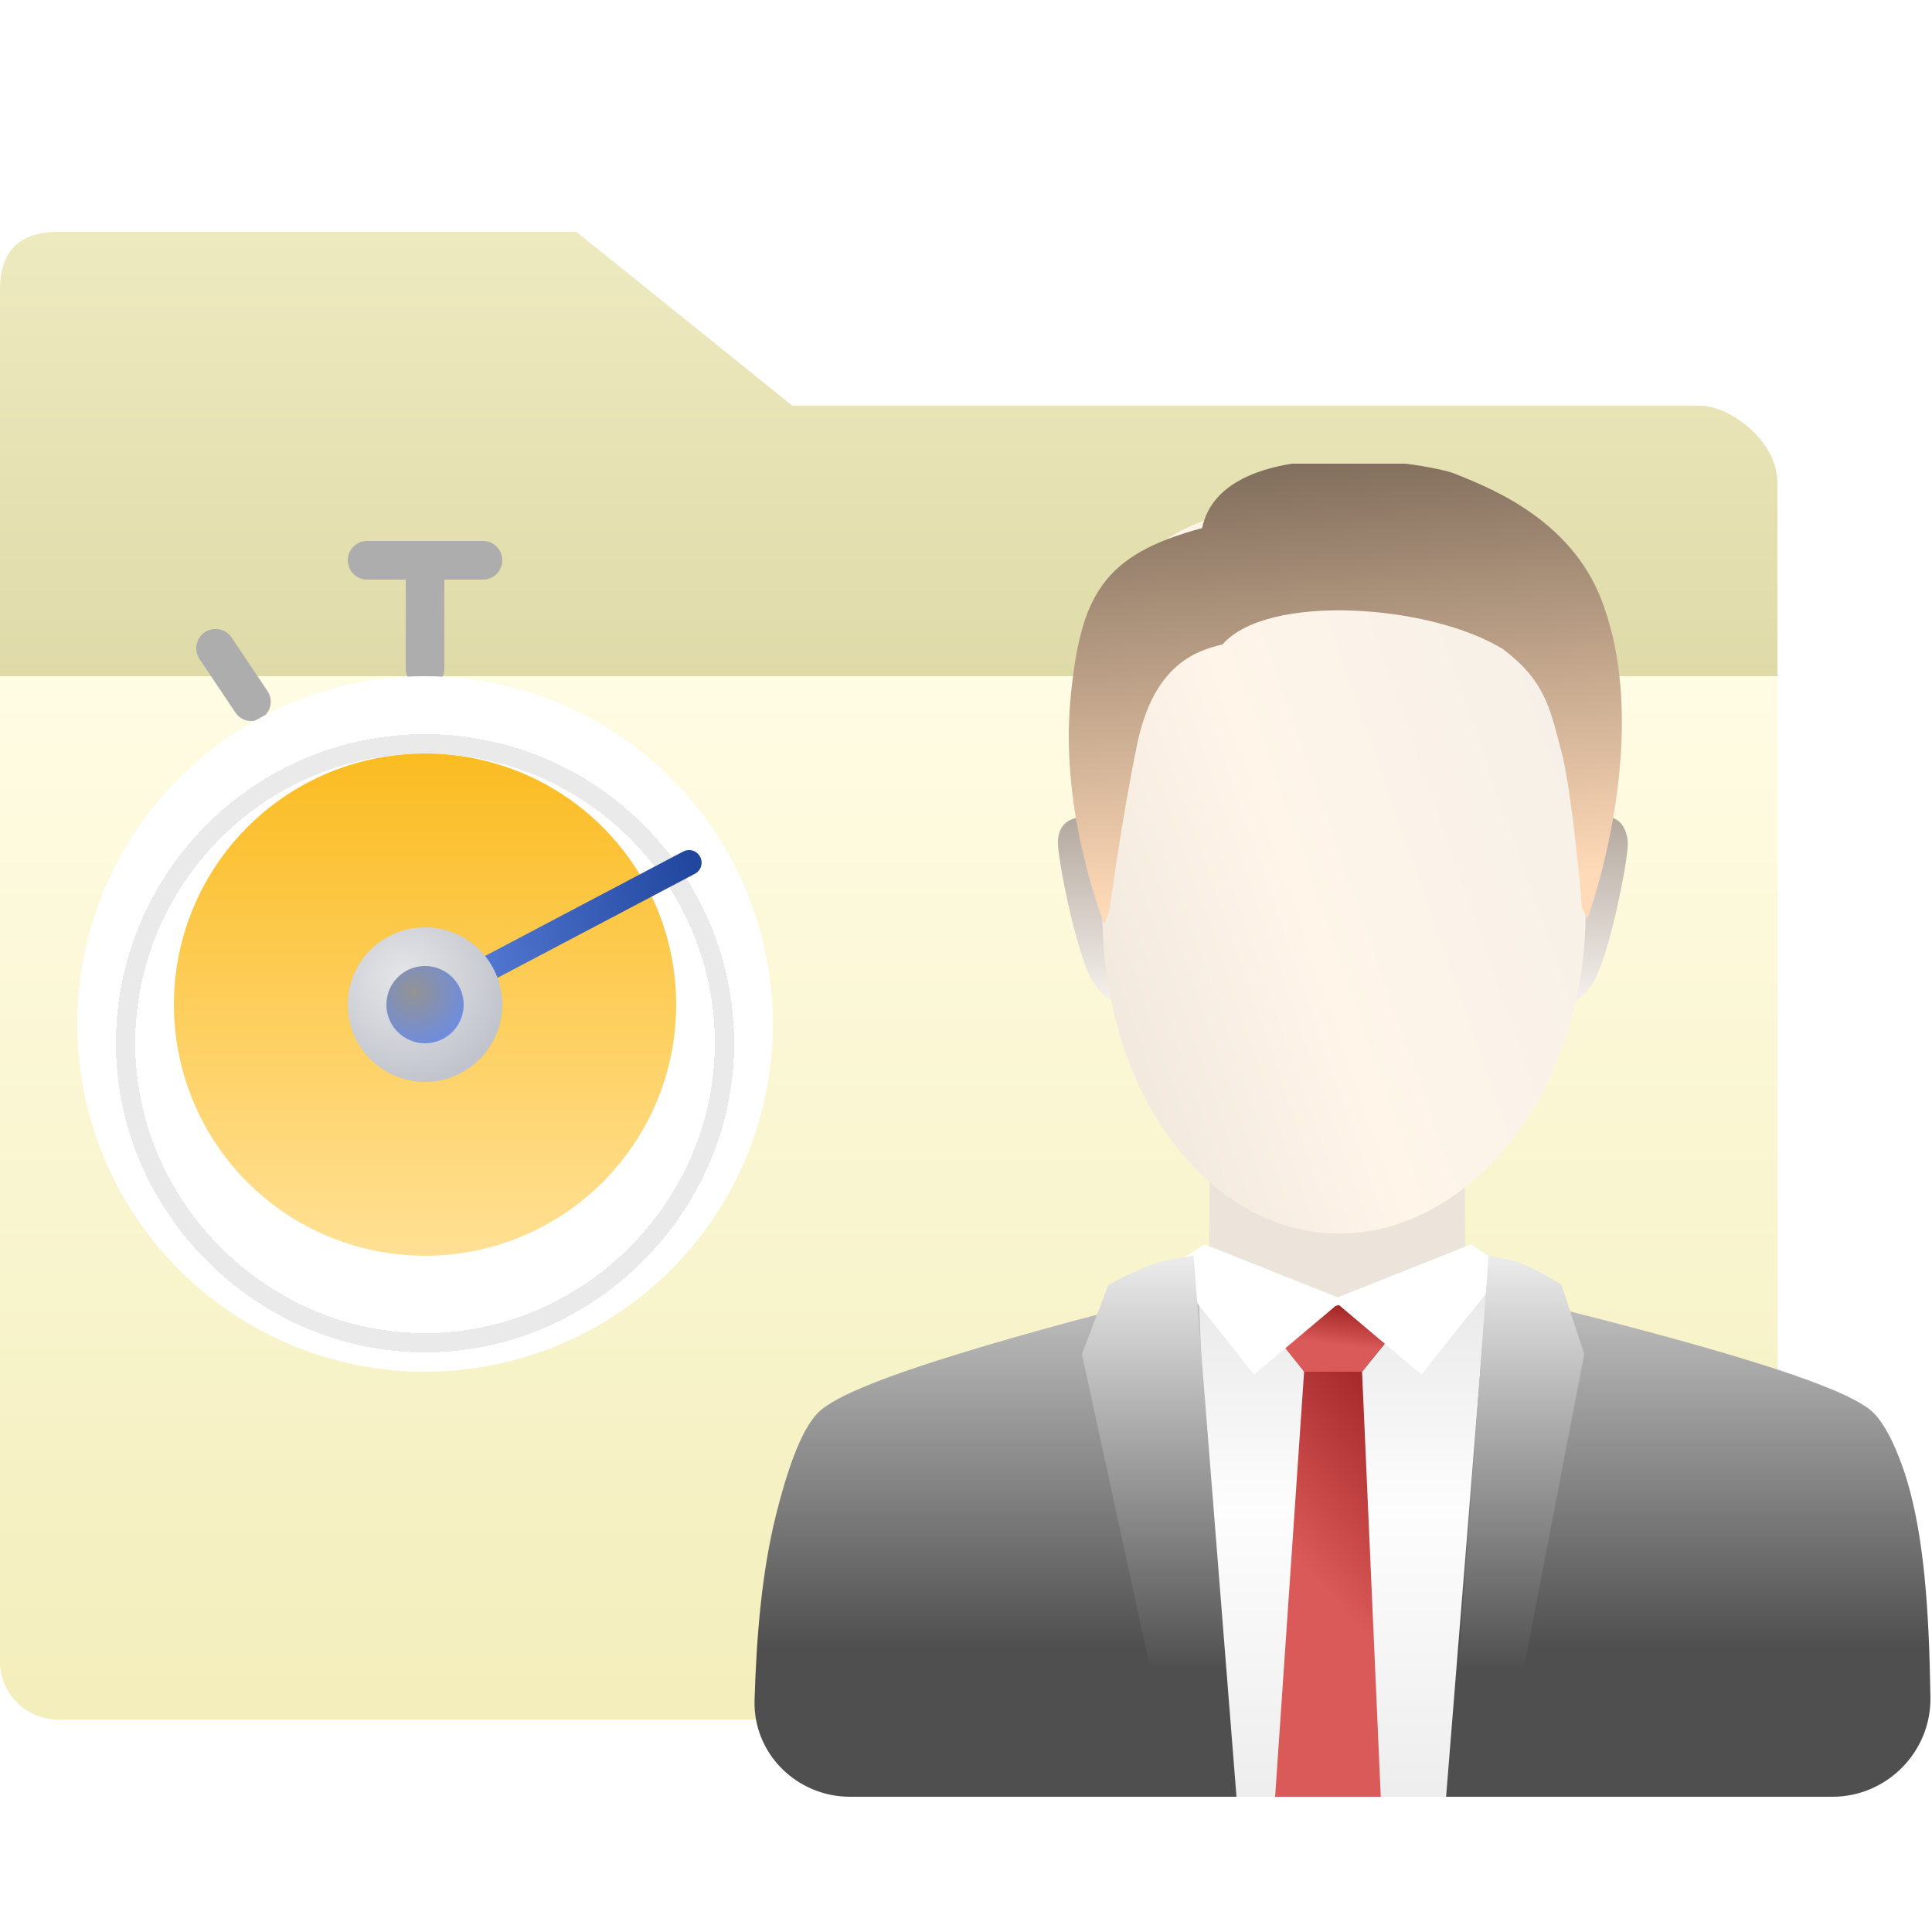 <svg width="100" height="100" viewBox="0 0 100 100" fill="none" xmlns="http://www.w3.org/2000/svg">
<g clip-path="url(#clip0_11232_18500)">
<path d="M89 89H3C2.005 89 0 87.018 0 86V15C0 13 1 12 3 12H29.838L41.015 21H88C89.5 21 92 22.773 92 25V86C92 87.018 89.995 89 89 89Z" fill="url(#paint0_linear_11232_18500)"/>
<path d="M0 35H92V86C92 87.657 90.657 89 89 89H3C1.343 89 0 87.657 0 86V35Z" fill="url(#paint1_linear_11232_18500)"/>
<g filter="url(#filter0_d_11232_18500)">
<path d="M11.158 30.556L13.013 33.322" stroke="#ADADAD" stroke-width="2" stroke-miterlimit="10" stroke-linecap="round"/>
<path d="M22 27V31.608" stroke="#ADADAD" stroke-width="2" stroke-miterlimit="10" stroke-linecap="round"/>
<path d="M25 26H19" stroke="#ADADAD" stroke-width="2" stroke-miterlimit="10" stroke-linecap="round"/>
<g filter="url(#filter1_d_11232_18500)">
<path d="M22 67C18.44 67 14.96 65.944 12 63.967C9.04 61.989 6.733 59.177 5.37 55.888C4.008 52.599 3.651 48.98 4.346 45.488C5.04 41.997 6.755 38.789 9.272 36.272C11.789 33.755 14.997 32.04 18.488 31.346C21.98 30.651 25.599 31.008 28.888 32.37C32.177 33.733 34.989 36.04 36.967 39C38.944 41.96 40 45.44 40 49C40 51.364 39.534 53.704 38.63 55.888C37.725 58.072 36.399 60.056 34.728 61.728C33.056 63.399 31.072 64.725 28.888 65.63C26.704 66.534 24.364 67 22 67Z" fill="url(#paint2_linear_11232_18500)"/>
</g>
<path d="M22 62C19.429 62 16.915 61.238 14.778 59.809C12.64 58.381 10.973 56.35 9.99 53.975C9.006 51.599 8.748 48.986 9.25 46.464C9.751 43.942 10.989 41.626 12.808 39.808C14.626 37.989 16.942 36.751 19.464 36.25C21.986 35.748 24.599 36.006 26.975 36.99C29.35 37.974 31.381 39.64 32.809 41.778C34.238 43.915 35 46.429 35 49C35 50.707 34.664 52.398 34.01 53.975C33.357 55.552 32.4 56.985 31.192 58.192C29.985 59.4 28.552 60.357 26.975 61.01C25.398 61.664 23.707 62 22 62Z" fill="url(#paint3_linear_11232_18500)"/>
<g filter="url(#filter2_d_11232_18500)">
<path d="M6.5 49C6.5 40.531 13.372 33.5 22 33.5C30.628 33.5 37.5 40.531 37.5 49C37.5 57.466 30.466 64.5 22 64.5C13.534 64.5 6.5 57.466 6.5 49Z" stroke="#EAEAEA" shape-rendering="crispEdges"/>
</g>
<path fill-rule="evenodd" clip-rule="evenodd" d="M36.24 41.347C36.408 41.665 36.286 42.059 35.968 42.227L23.954 48.559C23.636 48.727 23.243 48.605 23.075 48.287C22.908 47.969 23.029 47.575 23.348 47.407L35.361 41.075C35.679 40.908 36.073 41.029 36.24 41.347Z" fill="url(#paint4_linear_11232_18500)"/>
<path d="M26 49.028C25.994 49.818 25.755 50.589 25.312 51.243C24.869 51.897 24.242 52.405 23.511 52.704C22.78 53.002 21.976 53.077 21.202 52.92C20.428 52.762 19.718 52.379 19.162 51.819C18.605 51.258 18.227 50.545 18.075 49.77C17.923 48.995 18.004 48.192 18.307 47.463C18.611 46.733 19.123 46.111 19.781 45.672C20.438 45.234 21.21 45 22 45C22.528 45 23.05 45.104 23.537 45.307C24.024 45.51 24.467 45.807 24.838 46.182C25.21 46.556 25.504 47 25.704 47.489C25.903 47.977 26.004 48.501 26 49.028Z" fill="url(#paint5_radial_11232_18500)"/>
<path d="M24 49.014C23.997 49.409 23.878 49.794 23.656 50.121C23.435 50.448 23.121 50.703 22.756 50.852C22.39 51.001 21.988 51.039 21.601 50.96C21.214 50.881 20.859 50.69 20.581 50.409C20.302 50.129 20.113 49.773 20.037 49.385C19.961 48.997 20.002 48.596 20.154 48.231C20.305 47.867 20.562 47.555 20.89 47.336C21.219 47.117 21.605 47 22 47C22.264 47 22.525 47.052 22.769 47.154C23.012 47.255 23.233 47.404 23.419 47.591C23.605 47.778 23.752 48 23.852 48.244C23.951 48.489 24.002 48.75 24 49.014Z" fill="url(#paint6_radial_11232_18500)"/>
</g>
<g clip-path="url(#clip1_11232_18500)">
<path d="M80.293 52.237C80.293 52.237 81.749 52.237 82.558 50.683C83.367 49.13 84.256 44.556 84.256 43.693C84.256 43.002 83.86 41.98 82.671 42.391" fill="url(#paint7_linear_11232_18500)"/>
<path d="M58.719 52.158C58.719 52.158 57.263 52.158 56.454 50.604C55.646 49.051 54.756 44.477 54.756 43.614C54.756 42.488 55.613 42.226 56.341 42.312" fill="url(#paint8_linear_11232_18500)"/>
<path fill-rule="evenodd" clip-rule="evenodd" d="M62.603 60L75.816 61.128V65.691C75.899 65.983 76.227 66.303 76.768 66.593C77.305 66.881 77.924 67.07 78.323 67.141L78.339 67.144L78.354 67.147C81.415 67.91 85.61 68.963 89.25 70.035C91.07 70.571 92.759 71.114 94.101 71.63C94.772 71.887 95.364 72.141 95.846 72.386C96.318 72.627 96.718 72.876 96.978 73.135C97.541 73.696 98.02 74.678 98.428 75.79C99.637 79.083 99.849 83.641 99.919 87.849C99.966 90.668 97.668 93 94.847 93C77.898 93 60.949 93 44 93C41.239 93 38.973 90.761 39.056 88.001C39.154 84.74 39.422 81.407 40.16 78.436C40.437 77.318 40.755 76.233 41.108 75.317C41.455 74.415 41.856 73.625 42.321 73.142C42.571 72.882 42.957 72.631 43.411 72.39C43.874 72.144 44.442 71.89 45.086 71.632C46.375 71.116 47.996 70.573 49.741 70.037C53.215 68.97 57.217 67.921 60.146 67.16C60.329 67.074 60.574 66.985 60.817 66.897C60.84 66.889 60.863 66.88 60.886 66.872C61.186 66.763 61.503 66.646 61.791 66.513C62.085 66.378 62.315 66.241 62.461 66.106C62.603 65.973 62.611 65.896 62.606 65.854L62.603 65.827V60Z" fill="url(#paint9_linear_11232_18500)"/>
<path d="M61.246 66.251C61.539 66.121 62.32 65.787 62.465 65.657C62.608 65.529 62.615 65.455 62.61 65.414L62.607 65.388V60.6L75.801 60.865V65.257C75.941 65.538 76.776 66.037 77.034 66.251L69.14 69.211L61.246 66.251Z" fill="#ECE4DA"/>
<path d="M74.85 93L77 66.198C74.609 67.205 69.77 69.221 69.547 69.221C69.323 69.221 64.422 67.074 62 66L63.111 93L74.85 93Z" fill="url(#paint10_linear_11232_18500)"/>
<path d="M66.304 69.151L67.5 71L66 93H68.734H71.468L70.5 71L72 69.151L69.038 68L66.304 69.151Z" fill="url(#paint11_linear_11232_18500)"/>
<path d="M67.5 71L65.5 68.5L69.5 67.5L72.5 68.5L70.5 71L67.5 71Z" fill="url(#paint12_linear_11232_18500)"/>
<path d="M64.91 71.151L62.859 68.559C62.005 67.522 60.347 65.447 60.553 65.447C60.758 65.447 61.834 64.756 62.347 64.41L69.524 67.262L64.91 71.151Z" fill="white"/>
<path d="M73.576 71.151L75.627 68.559C76.481 67.522 78.139 65.447 77.934 65.447C77.729 65.447 76.652 64.756 76.14 64.41L68.963 67.262L73.576 71.151Z" fill="white"/>
<path d="M60.974 93L56 70.091L57.376 66.497C57.376 66.497 59.004 65.602 60.127 65.299C60.761 65.129 61.778 65 61.778 65L64 93H60.974Z" fill="url(#paint13_linear_11232_18500)"/>
<path d="M77.593 93L82 70.091L80.821 66.497C80.821 66.497 79.426 65.602 78.464 65.299C77.92 65.129 77.049 65 77.049 65L75 93H77.593Z" fill="url(#paint14_linear_11232_18500)"/>
<path d="M82.07 47.214C82.07 56.553 76.074 63.849 69.307 63.849C62.54 63.849 57.054 56.553 57.054 47.214C57.054 44.032 55.437 37.229 56.544 33.474C58.686 26.207 64.845 26.076 69.307 26.076C73.606 26.076 80.394 26.518 82.58 33.474C83.836 37.468 82.58 43.515 82.07 47.214Z" fill="url(#paint15_linear_11232_18500)"/>
<path d="M57.446 46.995L57.165 47.838C57.165 47.838 54.86 42.178 55.401 36.268C55.901 30.797 57.085 28.716 62.221 27.333C63.28 22.277 73.94 23.948 75.33 24.531C76.721 25.113 80.969 26.612 82.746 30.691C85.758 37.85 82.164 47.557 82.164 47.557L81.883 46.995C81.883 46.995 81.378 40.763 80.76 38.682C80.219 36.601 79.917 35.198 77.802 33.604C74.019 31.265 65.592 30.691 63.28 33.355C61.889 33.688 59.7 34.406 58.85 38.568C58.001 42.73 57.446 46.995 57.446 46.995Z" fill="url(#paint16_linear_11232_18500)"/>
</g>
</g>
<defs>
<filter id="filter0_d_11232_18500" x="1" y="25" width="42" height="48" filterUnits="userSpaceOnUse" color-interpolation-filters="sRGB">
<feFlood flood-opacity="0" result="BackgroundImageFix"/>
<feColorMatrix in="SourceAlpha" type="matrix" values="0 0 0 0 0 0 0 0 0 0 0 0 0 0 0 0 0 0 127 0" result="hardAlpha"/>
<feOffset dy="3"/>
<feGaussianBlur stdDeviation="1.5"/>
<feColorMatrix type="matrix" values="0 0 0 0 0.478 0 0 0 0 0.506 0 0 0 0 0.565 0 0 0 0.1 0"/>
<feBlend mode="normal" in2="BackgroundImageFix" result="effect1_dropShadow_11232_18500"/>
<feBlend mode="normal" in="SourceGraphic" in2="effect1_dropShadow_11232_18500" result="shape"/>
</filter>
<filter id="filter1_d_11232_18500" x="-6" y="22" width="56" height="56" filterUnits="userSpaceOnUse" color-interpolation-filters="sRGB">
<feFlood flood-opacity="0" result="BackgroundImageFix"/>
<feColorMatrix in="SourceAlpha" type="matrix" values="0 0 0 0 0 0 0 0 0 0 0 0 0 0 0 0 0 0 127 0" result="hardAlpha"/>
<feOffset dy="1"/>
<feGaussianBlur stdDeviation="5"/>
<feComposite in2="hardAlpha" operator="out"/>
<feColorMatrix type="matrix" values="0 0 0 0 0 0 0 0 0 0 0 0 0 0 0 0 0 0 0.05 0"/>
<feBlend mode="normal" in2="BackgroundImageFix" result="effect1_dropShadow_11232_18500"/>
<feBlend mode="normal" in="SourceGraphic" in2="effect1_dropShadow_11232_18500" result="shape"/>
</filter>
<filter id="filter2_d_11232_18500" x="3" y="32" width="38" height="38" filterUnits="userSpaceOnUse" color-interpolation-filters="sRGB">
<feFlood flood-opacity="0" result="BackgroundImageFix"/>
<feColorMatrix in="SourceAlpha" type="matrix" values="0 0 0 0 0 0 0 0 0 0 0 0 0 0 0 0 0 0 127 0" result="hardAlpha"/>
<feOffset dy="2"/>
<feGaussianBlur stdDeviation="1.5"/>
<feComposite in2="hardAlpha" operator="out"/>
<feColorMatrix type="matrix" values="0 0 0 0 0 0 0 0 0 0 0 0 0 0 0 0 0 0 0.1 0"/>
<feBlend mode="normal" in2="BackgroundImageFix" result="effect1_dropShadow_11232_18500"/>
<feBlend mode="normal" in="SourceGraphic" in2="effect1_dropShadow_11232_18500" result="shape"/>
</filter>
<linearGradient id="paint0_linear_11232_18500" x1="46" y1="12" x2="46" y2="89" gradientUnits="userSpaceOnUse">
<stop stop-color="#EEEAC0"/>
<stop offset="1" stop-color="#BCB671"/>
</linearGradient>
<linearGradient id="paint1_linear_11232_18500" x1="46" y1="35" x2="46" y2="89" gradientUnits="userSpaceOnUse">
<stop stop-color="#FFFCE4"/>
<stop offset="1" stop-color="#F3EEBB"/>
</linearGradient>
<linearGradient id="paint2_linear_11232_18500" x1="22" y1="31" x2="22" y2="67" gradientUnits="userSpaceOnUse">
<stop stop-color="white"/>
<stop offset="1" stop-color="white"/>
</linearGradient>
<linearGradient id="paint3_linear_11232_18500" x1="22" y1="36" x2="22" y2="62" gradientUnits="userSpaceOnUse">
<stop stop-color="#FBBC22"/>
<stop offset="1" stop-color="#FFE094"/>
</linearGradient>
<linearGradient id="paint4_linear_11232_18500" x1="36.316" y1="43.496" x2="23.028" y2="46.566" gradientUnits="userSpaceOnUse">
<stop stop-color="#21469E"/>
<stop offset="1" stop-color="#597FDA"/>
</linearGradient>
<radialGradient id="paint5_radial_11232_18500" cx="0" cy="0" r="1" gradientUnits="userSpaceOnUse" gradientTransform="translate(20.889 47.667) rotate(78.232) scale(5.448)">
<stop stop-color="#E5E6E9"/>
<stop offset="1" stop-color="#C1C4CC"/>
</radialGradient>
<radialGradient id="paint6_radial_11232_18500" cx="0" cy="0" r="1" gradientUnits="userSpaceOnUse" gradientTransform="translate(21.444 48.333) rotate(78.232) scale(2.724)">
<stop stop-color="#939393"/>
<stop offset="1" stop-color="#708DDC"/>
</radialGradient>
<linearGradient id="paint7_linear_11232_18500" x1="82.397" y1="52.311" x2="82.397" y2="42.283" gradientUnits="userSpaceOnUse">
<stop stop-color="#F8F4F0"/>
<stop offset="1" stop-color="#B3A89E"/>
</linearGradient>
<linearGradient id="paint8_linear_11232_18500" x1="56.86" y1="52.232" x2="56.86" y2="42.284" gradientUnits="userSpaceOnUse">
<stop stop-color="#F8F4F0"/>
<stop offset="1" stop-color="#B3A89E"/>
</linearGradient>
<linearGradient id="paint9_linear_11232_18500" x1="71.351" y1="85.308" x2="71.351" y2="59.966" gradientUnits="userSpaceOnUse">
<stop stop-color="#4F4F4F"/>
<stop offset="1" stop-color="#ECECEC"/>
</linearGradient>
<linearGradient id="paint10_linear_11232_18500" x1="69.5" y1="67.421" x2="69.5" y2="96.526" gradientUnits="userSpaceOnUse">
<stop stop-color="#EAEAEA"/>
<stop offset="0.368" stop-color="#FDFDFD"/>
<stop offset="1" stop-color="#EAEAEA"/>
</linearGradient>
<linearGradient id="paint11_linear_11232_18500" x1="70.075" y1="68.443" x2="62.351" y2="75.501" gradientUnits="userSpaceOnUse">
<stop stop-color="#9E2121"/>
<stop offset="1" stop-color="#DA5959"/>
</linearGradient>
<linearGradient id="paint12_linear_11232_18500" x1="70.254" y1="67.562" x2="69.974" y2="69.697" gradientUnits="userSpaceOnUse">
<stop stop-color="#9E2121"/>
<stop offset="1" stop-color="#DA5959"/>
</linearGradient>
<linearGradient id="paint13_linear_11232_18500" x1="60.243" y1="86.474" x2="60.243" y2="64.971" gradientUnits="userSpaceOnUse">
<stop stop-color="#4F4F4F"/>
<stop offset="1" stop-color="#ECECEC"/>
</linearGradient>
<linearGradient id="paint14_linear_11232_18500" x1="78.287" y1="86.474" x2="78.287" y2="64.971" gradientUnits="userSpaceOnUse">
<stop stop-color="#4F4F4F"/>
<stop offset="1" stop-color="#ECECEC"/>
</linearGradient>
<linearGradient id="paint15_linear_11232_18500" x1="46.211" y1="53.747" x2="88.747" y2="38.853" gradientUnits="userSpaceOnUse">
<stop stop-color="#E6DDD3"/>
<stop offset="0.495" stop-color="#FFF5E9"/>
<stop offset="1" stop-color="#F2EEE8"/>
</linearGradient>
<linearGradient id="paint16_linear_11232_18500" x1="67.558" y1="46.433" x2="65.069" y2="16.562" gradientUnits="userSpaceOnUse">
<stop stop-color="#FFDAB8"/>
<stop offset="1" stop-color="#574A3E"/>
</linearGradient>
<clipPath id="clip0_11232_18500">
<rect width="100" height="100" fill="white"/>
</clipPath>
<clipPath id="clip1_11232_18500">
<rect width="61" height="69" fill="white" transform="translate(39 24)"/>
</clipPath>
</defs>
</svg>
